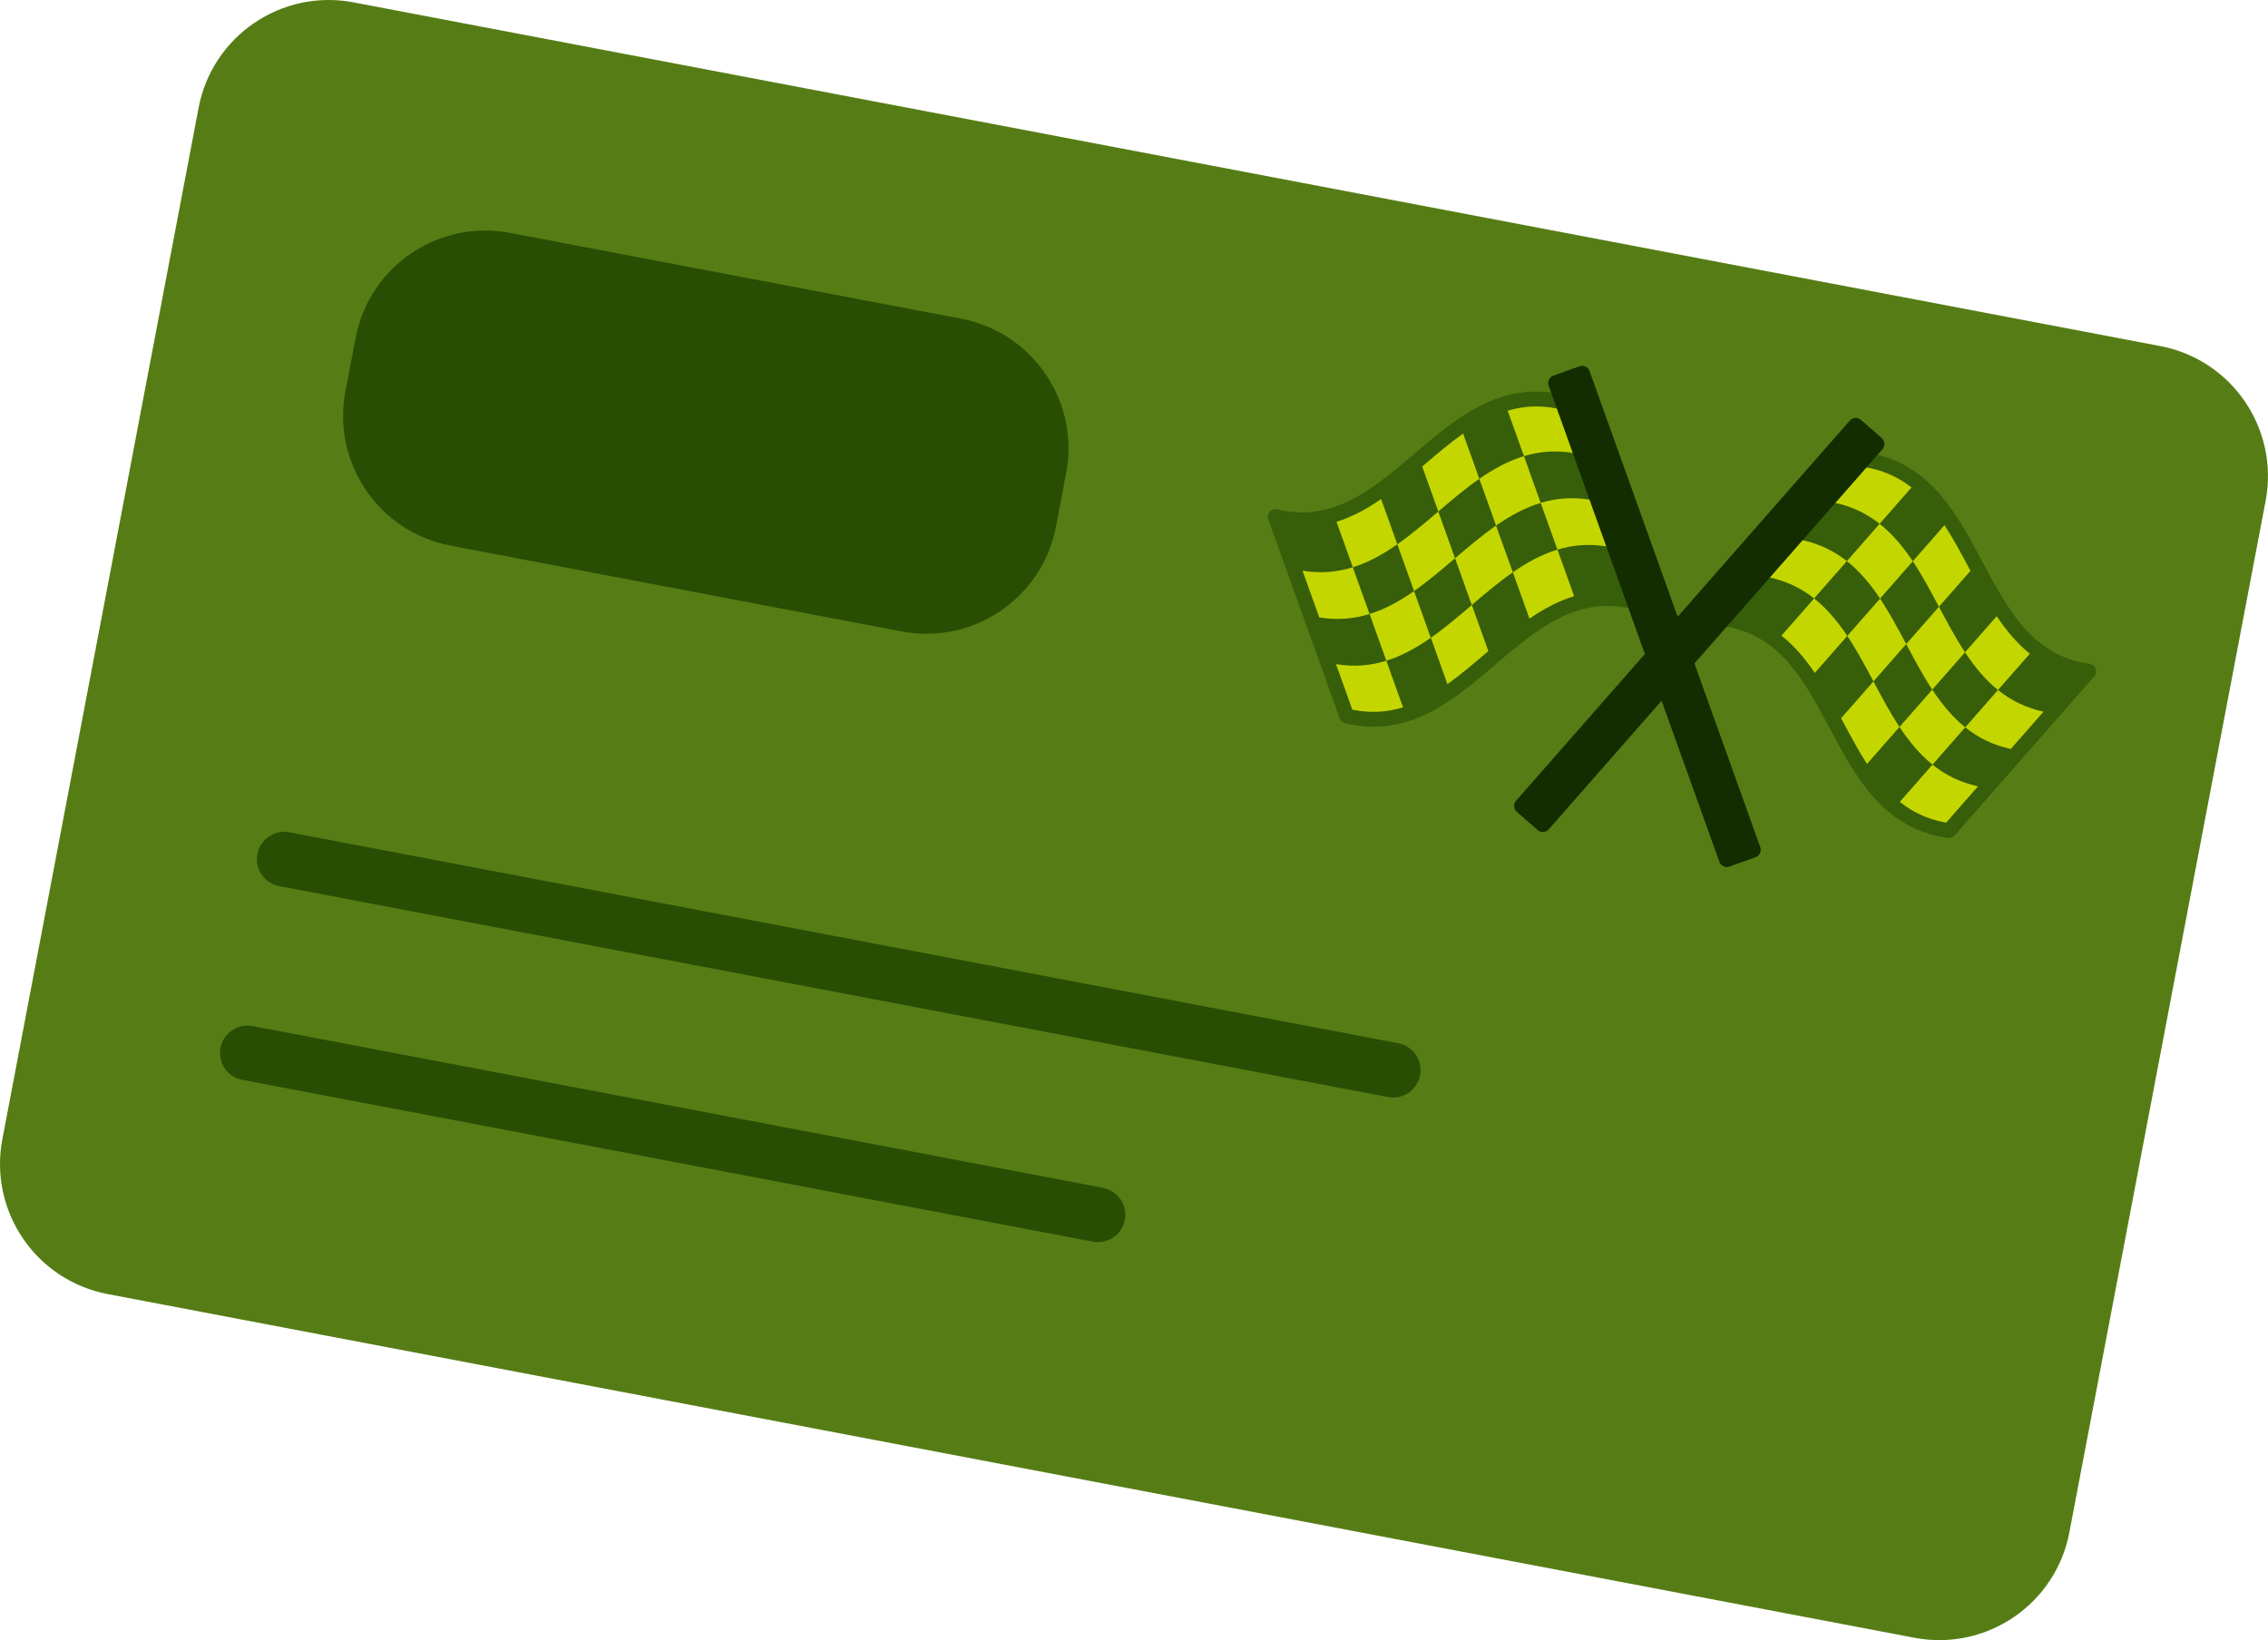 <svg enable-background="new 0 0 91.263 66.007" viewBox="0 0 91.263 66.007" xmlns="http://www.w3.org/2000/svg"><path d="m77.037 65.912-72.702-13.832c-2.892-.55-4.791-3.341-4.24-6.234l7.897-41.51c.55-2.893 3.341-4.792 6.233-4.241l72.702 13.832c2.892.55 4.791 3.341 4.24 6.234l-7.897 41.51c-.55 2.892-3.34 4.791-6.233 4.241" fill="#567d15"/><path d="m36.281 25.413-18.154-3.454c-2.882-.548-4.774-3.329-4.226-6.212l.409-2.148c.548-2.882 3.329-4.775 6.212-4.227l18.154 3.454c2.882.548 4.775 3.33 4.226 6.212l-.409 2.148c-.549 2.884-3.33 4.775-6.212 4.227" fill="#284e03"/><path d="m55.855 44.151-44.621-8.489c-.598-.114-.991-.691-.877-1.289s.691-.991 1.289-.877l44.621 8.489c.598.114.991.692.877 1.289s-.691.99-1.289.877" fill="#284e03"/><path d="m43.974 49.97-34.223-6.511c-.599-.114-.991-.691-.877-1.289s.691-.991 1.289-.877l34.223 6.511c.598.114.991.692.877 1.289-.113.598-.691.991-1.289.877" fill="#284e03"/><path d="m51.677 20.825c.07-.018.675 2.452.675 2.452l1.445 4.517.52 1.084 2.322.106 1.419-.964s2.35-1.991 2.394-2.049c.045-.059 2.761-1.697 2.761-1.697l1.945-.885-2.57-7.166-1.554.104-3.305 1.576-1.132 1.204-1.357 1.1-1.55.569-1.401.166z" fill="#c4d600"/><g fill="none"><path d="m60.876 23.031c.223.622.446 1.244.669 1.866.564-.386 1.157-.708 1.798-.904-.224-.625-.448-1.249-.672-1.874-.638.193-1.229.519-1.795.912z"/><path d="m55.11 24.711c.225.627.45 1.254.674 1.881.637-.198 1.226-.528 1.791-.924-.225-.627-.45-1.254-.674-1.881-.565.396-1.154.726-1.791.924z"/><path d="m58.551 22.467c.225.627.45 1.254.674 1.881.542-.461 1.084-.922 1.651-1.316-.225-.627-.45-1.254-.674-1.881-.567.393-1.109.854-1.651 1.316z"/><path d="m58.551 22.467c-.225-.627-.45-1.254-.674-1.881-.542.462-1.084.924-1.649 1.32.225.627.45 1.254.674 1.881.565-.397 1.107-.859 1.649-1.32z"/><path d="m56.227 21.906c-.218-.607-.435-1.213-.653-1.82-.563.389-1.154.715-1.794.916.219.609.437 1.219.656 1.828.636-.198 1.225-.528 1.791-.924z"/><path d="m63.983 20.112c-.72-.119-1.376-.058-1.987.126.225.627.45 1.254.674 1.881.611-.184 1.267-.245 1.987-.126z"/><path d="m66.654 25.792 3.013 8.404.488-.175-3.111-8.674z"/><path d="m62.669 16.445c-.729-.149-1.387-.1-2.002.083.219.61.437 1.22.656 1.83.611-.184 1.267-.245 1.987-.126z"/><path d="m54.417 28.561c.02.004.04.008.06.012.72.137 1.372.081 1.981-.106-.224-.625-.448-1.251-.673-1.876-.622.193-1.29.26-2.025.138z"/><path d="m58.245 27.533c.521-.372 1.028-.803 1.544-1.243.034-.029.068-.058.102-.087-.222-.619-.444-1.238-.666-1.856-.542.462-1.084.924-1.649 1.32.223.622.446 1.244.669 1.866z"/><path d="m58.874 17.45c-.533.377-1.051.818-1.578 1.266-.023.02-.046.039-.069.059.216.603.433 1.207.649 1.81.542-.461 1.084-.922 1.651-1.316-.218-.606-.435-1.212-.653-1.819z"/><path d="m52.411 22.968.674 1.881c.735.122 1.403.056 2.025-.138-.225-.627-.45-1.254-.674-1.881-.622.194-1.29.26-2.025.138z"/><path d="m61.997 20.238c-.225-.627-.45-1.254-.674-1.881-.638.193-1.229.519-1.795.912.225.627.45 1.254.674 1.881.566-.393 1.156-.719 1.795-.912z"/><path d="m67.044 25.347-3.559-9.927-.488.175.177.494 2.879 8.028.601 1.675z"/></g><path d="m66.204 26.305 3.003 8.373c.037.103.125.173.225.192.05.01.104.006.156-.012l1.049-.376c.074-.027.135-.082.169-.153.034-.072.038-.154.011-.228l-3.323-9.266m0 0-3.549-9.897c-.056-.155-.226-.236-.381-.18l-1.049.376c-.074.027-.135.082-.169.153s-.038.153-.011.228l.103.287c-2.282-.303-3.93 1.1-5.528 2.46-1.678 1.429-3.263 2.779-5.528 2.236-.106-.025-.218.009-.291.091s-.096.197-.059.3l2.879 8.028c.034.095.113.166.211.189.083.02.165.037.246.053 2.428.462 4.145-1 5.807-2.415 1.639-1.396 3.19-2.717 5.372-2.271l.657 1.831m-2.861-2.311c-.642.196-1.234.518-1.798.904-.223-.622-.446-1.244-.669-1.866-.566.394-1.109.854-1.651 1.316.222.619.444 1.238.666 1.856-.034.029-.068.058-.102.087-.516.439-1.023.871-1.544 1.243-.223-.622-.446-1.244-.669-1.866-.565.396-1.155.727-1.791.924.224.625.448 1.251.673 1.876-.609.187-1.261.243-1.981.106-.02-.004-.04-.008-.06-.012l-.657-1.832c.735.122 1.403.056 2.025-.138-.225-.627-.45-1.254-.674-1.881-.622.193-1.29.26-2.025.138l-.674-1.881c.735.122 1.403.056 2.025-.138-.219-.609-.437-1.219-.656-1.828.64-.201 1.231-.527 1.794-.916.218.607.435 1.213.653 1.82.565-.396 1.107-.858 1.649-1.32-.216-.603-.433-1.207-.649-1.81.023-.02.046-.039.069-.059.527-.449 1.045-.889 1.578-1.266.218.607.435 1.213.653 1.82.566-.394 1.157-.72 1.795-.912-.219-.61-.437-1.22-.656-1.83.615-.183 1.274-.231 2.002-.083l.64 1.786c-.72-.119-1.376-.058-1.987.126.225.627.45 1.254.674 1.881.611-.184 1.267-.245 1.987-.126l.674 1.881c-.72-.119-1.376-.058-1.987.126.225.625.449 1.249.673 1.874z" fill="#375e09"/><path d="m56.901 23.787c-.225-.627-.45-1.254-.674-1.881-.565.396-1.155.727-1.791.924.225.627.45 1.254.674 1.881.637-.198 1.226-.528 1.791-.924z" fill="#375e09"/><path d="m56.901 23.787c.225.627.45 1.254.674 1.881.565-.396 1.107-.858 1.649-1.32-.225-.627-.45-1.254-.674-1.881-.541.461-1.083.923-1.649 1.32z" fill="#375e09"/><path d="m60.201 21.151c-.225-.627-.45-1.254-.674-1.881-.566.394-1.109.854-1.651 1.316.225.627.45 1.254.674 1.881.543-.462 1.085-.923 1.651-1.316z" fill="#375e09"/><path d="m60.201 21.151c.225.627.45 1.254.674 1.881.566-.394 1.157-.72 1.795-.912-.225-.627-.45-1.254-.674-1.881-.638.192-1.228.518-1.795.912z" fill="#375e09"/><path d="m70.155 34.021-3.111-8.674-3.559-9.927-.488.175.177.494 2.879 8.028.601 1.675 3.013 8.404z" fill="#132d01"/><path d="m83.7 26.917c-.059-.043-1.528 2.033-1.528 2.033l-3.003 3.671-.882.818-2.198-.754-.966-1.418s-1.454-2.714-1.474-2.785-1.945-2.592-1.945-2.592l-1.484-1.537 5.022-5.722 1.408.667 2.496 2.679.611 1.536.858 1.521 1.233 1.098 1.242.669z" fill="#c4d600"/><path d="m74.334 25.592c-.436.497-.872.993-1.308 1.49-.383-.566-.816-1.084-1.34-1.502.438-.499.875-.998 1.313-1.496.523.413.953.934 1.335 1.508z" fill="none"/><path d="m79.08 29.271c-.439.501-.879 1.001-1.318 1.502-.519-.418-.946-.941-1.327-1.518.439-.501.879-1.001 1.318-1.502.381.577.807 1.1 1.327 1.518z" fill="none"/><path d="m76.704 25.92c-.439.501-.879 1.001-1.318 1.502-.335-.628-.67-1.256-1.052-1.83.439-.501.879-1.001 1.318-1.502.382.574.717 1.202 1.052 1.83z" fill="none"/><path d="m76.704 25.92c.439-.501.879-1.001 1.318-1.502.335.628.669 1.257 1.049 1.833-.439.501-.879 1.001-1.318 1.502-.38-.576-.714-1.204-1.049-1.833z" fill="none"/><path d="m79.071 26.252c.425-.484.85-.969 1.275-1.453.381.568.811 1.089 1.333 1.511-.427.487-.854.973-1.281 1.46-.52-.418-.946-.942-1.327-1.518z" fill="none"/><path d="m72.515 21.735c.714.153 1.301.451 1.802.847-.439.501-.879 1.001-1.318 1.502-.501-.396-1.088-.693-1.802-.847z" fill="none"/><path d="m67.946 26.038-5.889 6.71-.39-.341 6.079-6.926z" fill="none"/><path d="m75.085 18.808c.732.129 1.327.416 1.832.812-.427.487-.855.974-1.282 1.461-.501-.396-1.088-.693-1.802-.847z" fill="none"/><path d="m78.311 33.107c-.02-.004-.04-.007-.06-.011-.72-.137-1.306-.428-1.804-.826.438-.499.876-.999 1.315-1.498.508.408 1.104.715 1.833.872z" fill="none"/><path d="m75.128 30.745c-.348-.537-.661-1.125-.98-1.723-.021-.039-.042-.079-.063-.118.434-.494.867-.988 1.301-1.482.335.628.669 1.257 1.049 1.833-.436.497-.871.994-1.307 1.49z" fill="none"/><path d="m78.245 21.135c.357.546.677 1.146 1.003 1.757.014.027.029.054.043.08-.423.482-.846.964-1.269 1.446-.335-.628-.67-1.256-1.052-1.83.425-.484.85-.968 1.275-1.453z" fill="none"/><path d="m82.231 28.641-1.318 1.502c-.729-.157-1.325-.463-1.833-.872.439-.501.879-1.001 1.318-1.502.507.409 1.104.716 1.833.872z" fill="none"/><path d="m74.317 22.582c.439-.501.879-1.001 1.318-1.502.523.414.953.934 1.335 1.508-.439.501-.879 1.001-1.318 1.502-.383-.574-.812-1.094-1.335-1.508z" fill="none"/><path d="m67.746 25.481 6.956-7.927.389.342-.346.395-5.626 6.41-1.173 1.337z" fill="none"/><path d="m67.516 24.839-6.493 7.399c-.052.059-.079.137-.073.216.005.079.041.153.101.205l.837.735c.041.036.09.059.141.069.1.019.208-.014.28-.096l5.868-6.686m-.001-.001 1.283-1.462c2.193.387 3.151 2.184 4.163 4.085 1.026 1.927 2.087 3.917 4.515 4.379.081.015.164.029.248.041.1.014.2-.023.266-.099l5.626-6.41c.072-.082.094-.198.056-.3-.038-.103-.13-.176-.238-.192-2.305-.327-3.284-2.165-4.32-4.11-.986-1.852-2.004-3.762-4.239-4.318l.201-.229c.052-.059.079-.137.073-.216-.005-.079-.041-.153-.101-.205l-.837-.735c-.124-.109-.312-.096-.421.027l-6.935 7.902m5.483-.754c-.501-.396-1.088-.693-1.802-.847l1.318-1.502c.714.153 1.301.451 1.802.847.439-.501.879-1.001 1.318-1.502-.501-.396-1.088-.693-1.802-.847l1.252-1.426c.732.129 1.327.416 1.832.812-.427.487-.855.974-1.282 1.461.523.414.953.934 1.335 1.508.425-.484.85-.969 1.275-1.453.357.546.677 1.146 1.003 1.757.014.027.029.054.043.08-.423.482-.846.964-1.269 1.446.335.628.669 1.257 1.049 1.833.425-.484.85-.969 1.275-1.453.381.568.811 1.089 1.333 1.511-.427.487-.854.973-1.281 1.46.508.408 1.104.715 1.833.872l-1.318 1.502c-.729-.157-1.325-.463-1.833-.872-.439.501-.879 1.001-1.318 1.502.508.408 1.104.715 1.833.872l-1.284 1.463c-.02-.004-.04-.007-.06-.011-.72-.137-1.306-.428-1.804-.826.438-.499.876-.999 1.315-1.498-.519-.418-.946-.941-1.327-1.518-.436.497-.872.993-1.307 1.49-.348-.537-.661-1.125-.98-1.723-.021-.039-.042-.079-.063-.118.434-.494.867-.988 1.301-1.482-.335-.628-.67-1.256-1.052-1.83-.436.497-.872.993-1.308 1.49-.383-.566-.816-1.084-1.34-1.502.437-.499.875-.997 1.313-1.496z" fill="#375e09"/><path d="m77.753 27.754c.439-.501.879-1.001 1.318-1.502.38.576.807 1.1 1.326 1.518-.439.501-.879 1.001-1.318 1.502-.519-.419-.945-.942-1.326-1.518z" fill="#375e09"/><path d="m77.753 27.754c-.439.501-.879 1.001-1.318 1.502-.38-.576-.715-1.205-1.049-1.833.439-.501.879-1.001 1.318-1.502.335.628.669 1.256 1.049 1.833z" fill="#375e09"/><path d="m75.652 24.09c.439-.501.879-1.001 1.318-1.502.382.574.717 1.202 1.052 1.83-.439.501-.879 1.001-1.318 1.502-.335-.628-.67-1.256-1.052-1.83z" fill="#375e09"/><path d="m75.652 24.09c-.439.501-.879 1.001-1.318 1.502-.382-.574-.812-1.094-1.335-1.508.439-.501.879-1.001 1.318-1.502.523.414.952.934 1.335 1.508z" fill="#375e09"/><path d="m75.828 17.848c-.006-.084-.044-.162-.107-.217l-.837-.735c-.131-.115-.332-.102-.447.029l-6.929 7.895-3.546-9.888c-.059-.164-.241-.25-.405-.191l-1.049.376c-.08.029-.143.086-.179.163-.036.076-.04.162-.012.242l3.872 10.799-5.182 5.904c-.056.064-.084.145-.078.229.005.084.044.162.107.217l.837.735c.042.037.094.063.149.073.11.021.224-.018.297-.102l4.543-5.176 2.325 6.483c.038.105.129.183.239.204.055.011.113.006.166-.013l1.049-.376c.08-.029.143-.086.179-.163.036-.076.04-.162.012-.242l-2.649-7.394 7.568-8.623c.055-.063.083-.145.077-.229z" fill="#132d01"/><path d="m61.667 32.407 6.079-6.926 6.956-7.927.389.342-.346.395-5.626 6.41-1.173 1.337-5.889 6.71z" fill="#132d01"/></svg>